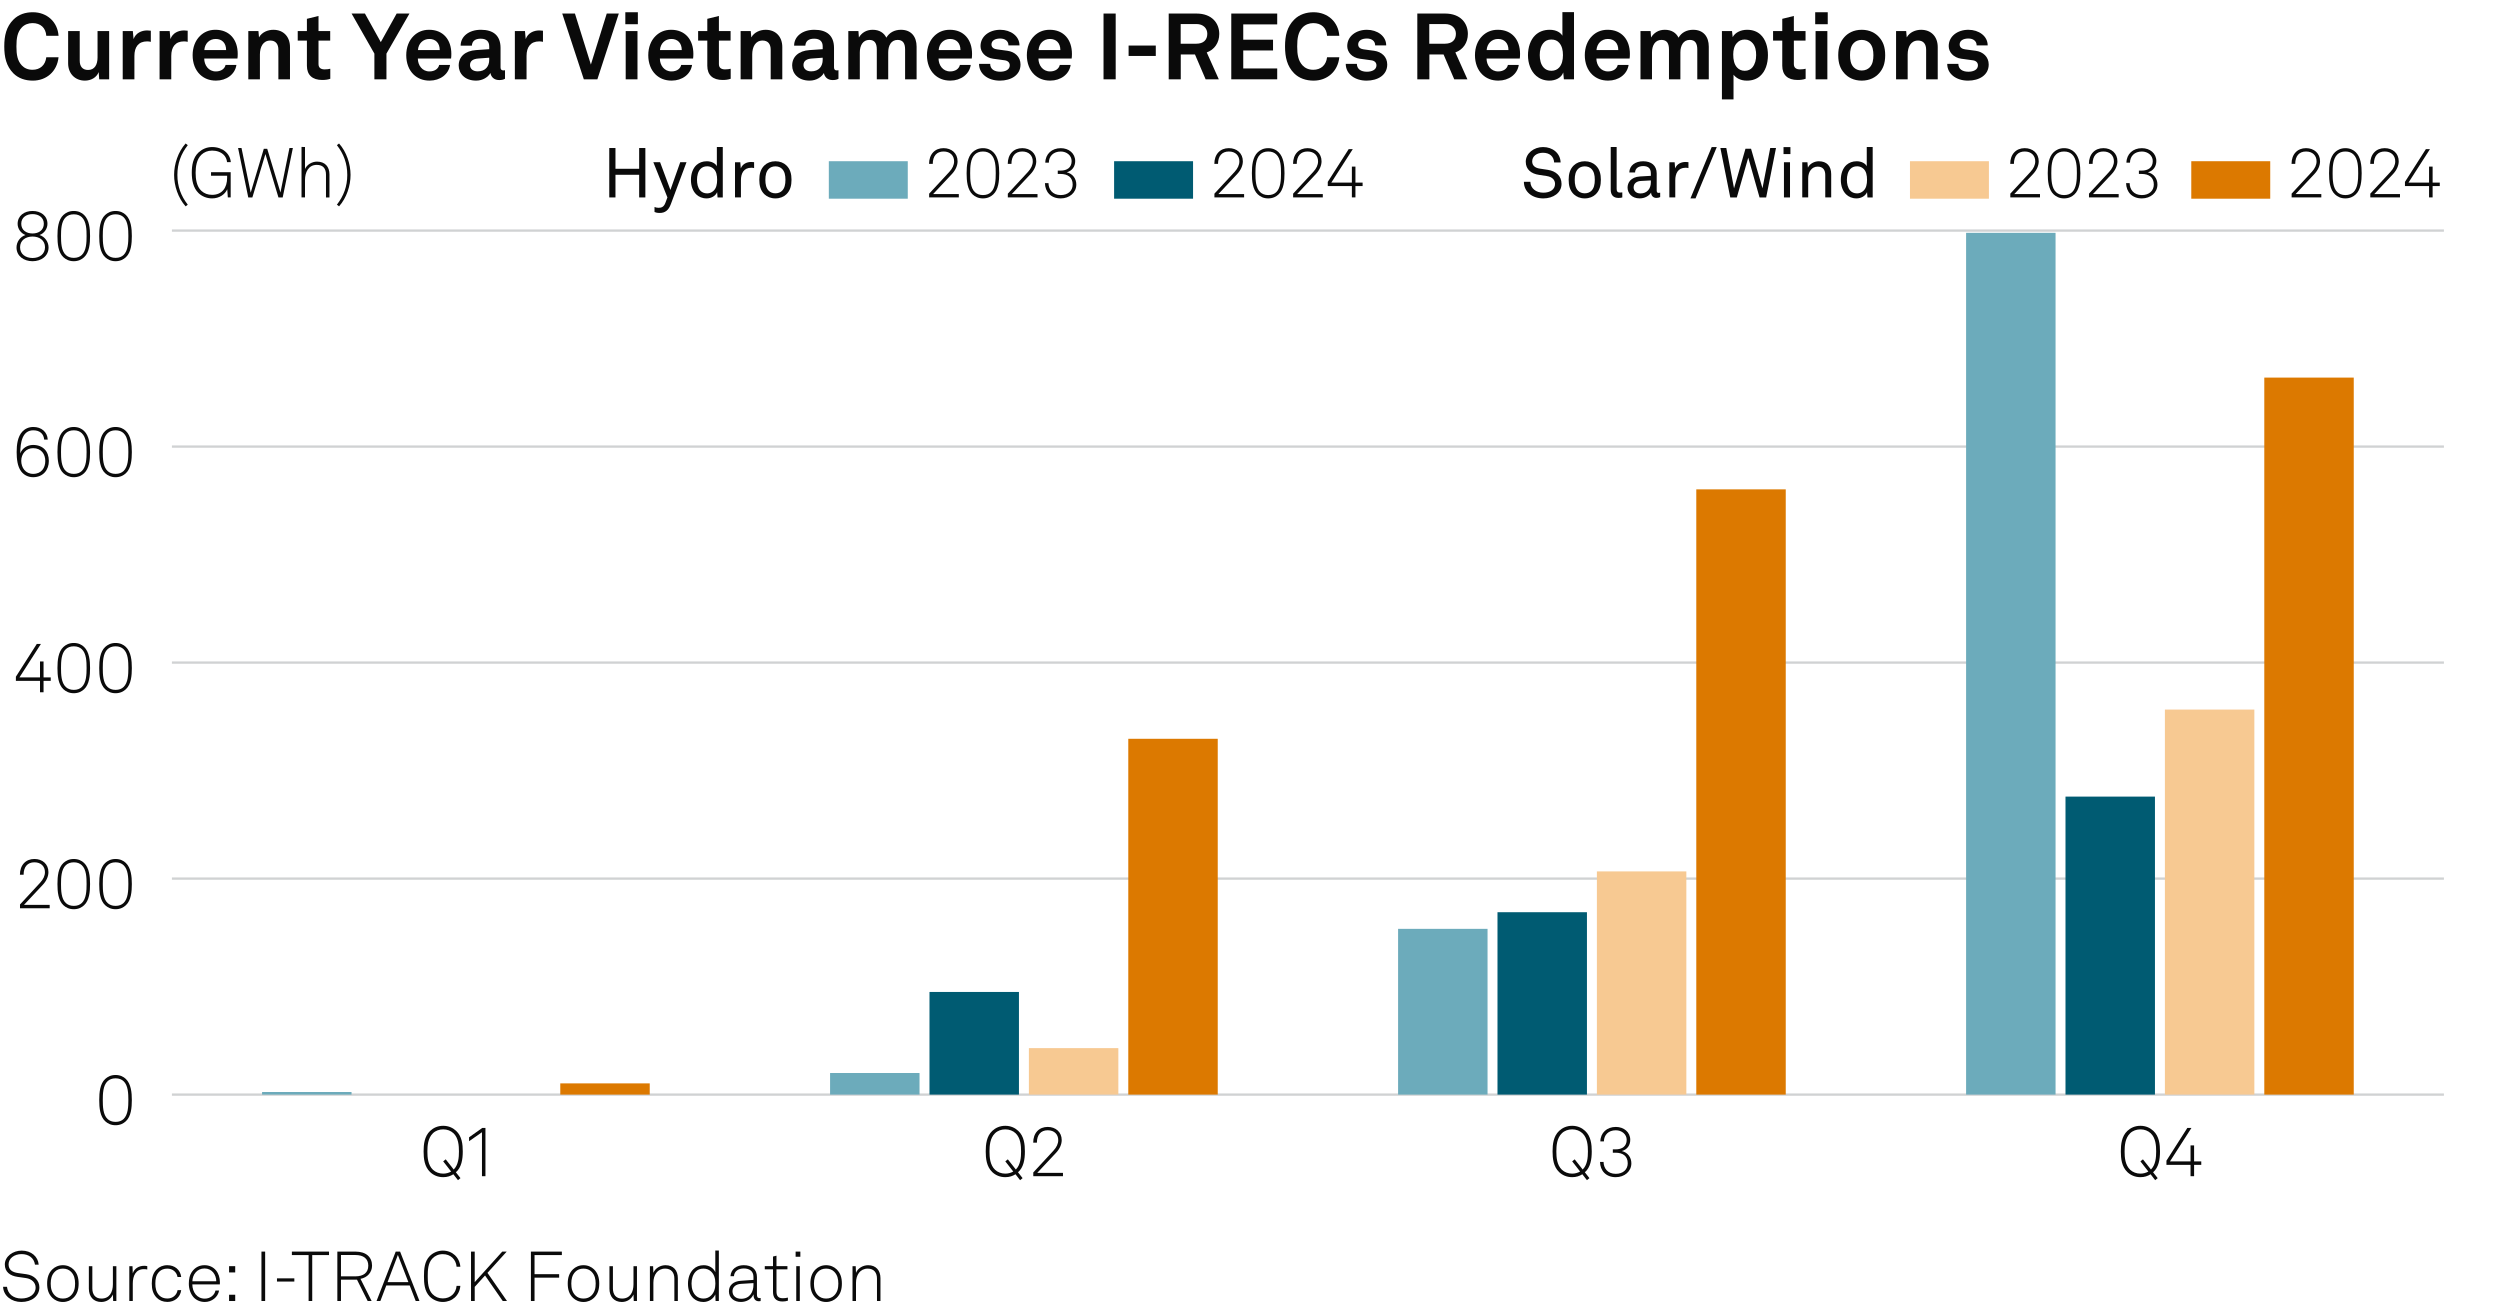 <?xml version="1.0" encoding="utf-8"?>
<!-- Generator: Adobe Illustrator 29.1.0, SVG Export Plug-In . SVG Version: 9.03 Build 55587)  -->
<svg version="1.0" xmlns="http://www.w3.org/2000/svg" xmlns:xlink="http://www.w3.org/1999/xlink" x="0px" y="0px"
	 viewBox="0 0 269.291 141.732" style="enable-background:new 0 0 269.291 141.732;" xml:space="preserve">
<g id="Background">
	<rect style="fill:#FFFFFF;" width="269.291" height="141.732"/>
</g>
<g id="Graph">
	<g>
		<path style="fill:#0A0A0A;" d="M1.439,7.896C0.68,7.125,0.46,6.156,0.46,4.997c0-1.16,0.22-2.119,0.989-2.889
			c0.56-0.56,1.299-0.79,2.089-0.79c1.529,0,2.668,1.049,2.769,2.539H4.987c-0.06-0.859-0.61-1.369-1.489-1.369
			c-0.45,0-0.87,0.17-1.149,0.47c-0.47,0.5-0.58,1.139-0.58,2.039c0,0.899,0.11,1.539,0.58,2.049c0.28,0.3,0.67,0.47,1.149,0.47
			c0.83,0,1.389-0.5,1.489-1.35h1.319c-0.16,1.549-1.319,2.519-2.769,2.519C2.729,8.685,1.989,8.445,1.439,7.896z"/>
		<path style="fill:#0A0A0A;" d="M7.339,6.826V3.348h1.249v3.188c0,0.609,0.29,1,0.9,1c0.719,0,1.019-0.59,1.019-1.339V3.348h1.25
			v5.197h-1.069l-0.06-0.78c-0.22,0.59-0.83,0.92-1.489,0.92C8.099,8.685,7.339,7.935,7.339,6.826z"/>
		<path style="fill:#0A0A0A;" d="M13.219,3.348h1.089l0.08,0.86c0.24-0.66,0.859-0.93,1.469-0.93c0.13,0,0.26,0.01,0.39,0.03v1.2
			c-0.1-0.03-0.25-0.05-0.4-0.05c-0.929,0-1.369,0.6-1.369,1.569v2.519h-1.259V3.348z"/>
		<path style="fill:#0A0A0A;" d="M17.189,3.348h1.089l0.08,0.86c0.24-0.66,0.859-0.93,1.469-0.93c0.13,0,0.26,0.01,0.39,0.03v1.2
			c-0.1-0.03-0.25-0.05-0.4-0.05c-0.929,0-1.369,0.6-1.369,1.569v2.519h-1.259V3.348z"/>
		<path style="fill:#0A0A0A;" d="M21.559,8.045c-0.53-0.5-0.81-1.25-0.81-2.099c0-0.83,0.28-1.579,0.8-2.079
			c0.399-0.39,0.939-0.66,1.659-0.66c1.5,0,2.399,1.049,2.399,2.599c0,0.2-0.01,0.379-0.03,0.5h-3.578
			c0,0.709,0.459,1.389,1.249,1.389c0.57,0,0.959-0.29,1.05-0.7h1.169c-0.15,1.02-1.079,1.689-2.199,1.689
			C22.529,8.685,21.979,8.435,21.559,8.045z M24.357,5.396c0-0.77-0.45-1.199-1.119-1.199c-0.68,0-1.179,0.49-1.229,1.199H24.357z"
			/>
		<path style="fill:#0A0A0A;" d="M26.749,3.348h1.089l0.06,0.68c0.31-0.56,0.95-0.819,1.549-0.819c1.109,0,1.789,0.77,1.789,1.859
			v3.478h-1.25V5.356c0-0.609-0.29-0.989-0.87-0.989c-0.779,0-1.119,0.689-1.119,1.499v2.679h-1.25V3.348z"/>
		<path style="fill:#0A0A0A;" d="M33.059,7.086V4.377h-0.989v-1.03h0.989V2.028l1.25-0.31v1.629h1.259v1.03h-1.259v2.528
			c0,0.4,0.26,0.57,0.66,0.57c0.26,0,0.45-0.03,0.609-0.07v1.079c-0.27,0.1-0.569,0.13-0.869,0.13
			C33.658,8.615,33.059,8.085,33.059,7.086z"/>
		<path style="fill:#0A0A0A;" d="M37.87,1.459h1.439l1.709,3.078l1.709-3.078h1.379l-2.479,4.317v2.769h-1.299V5.776L37.87,1.459z"
			/>
		<path style="fill:#0A0A0A;" d="M44.569,8.045c-0.53-0.5-0.81-1.25-0.81-2.099c0-0.83,0.28-1.579,0.8-2.079
			c0.399-0.39,0.939-0.66,1.659-0.66c1.5,0,2.399,1.049,2.399,2.599c0,0.2-0.01,0.379-0.03,0.5h-3.578
			c0,0.709,0.459,1.389,1.249,1.389c0.57,0,0.959-0.29,1.05-0.7h1.169c-0.15,1.02-1.079,1.689-2.199,1.689
			C45.539,8.685,44.989,8.435,44.569,8.045z M47.367,5.396c0-0.77-0.45-1.199-1.119-1.199c-0.68,0-1.179,0.49-1.229,1.199H47.367z"
			/>
		<path style="fill:#0A0A0A;" d="M49.409,7.056c0-0.949,0.7-1.579,1.859-1.659l1.429-0.1v-0.3c0-0.49-0.26-0.83-0.919-0.83
			c-0.61,0-0.919,0.27-0.95,0.75h-1.209c0-0.99,0.889-1.709,2.179-1.709c1.339,0,2.119,0.62,2.119,1.959v2.089
			c0,0.24,0.11,0.33,0.32,0.33c0.06,0,0.12-0.01,0.16-0.02v0.919c-0.16,0.09-0.34,0.14-0.62,0.14c-0.54,0-0.87-0.31-0.95-0.76
			c-0.24,0.42-0.799,0.82-1.539,0.82C50.049,8.685,49.409,7.905,49.409,7.056z M52.697,6.446v-0.23l-1.199,0.09
			c-0.5,0.04-0.87,0.23-0.87,0.7c0,0.4,0.31,0.68,0.83,0.68C52.308,7.686,52.697,7.125,52.697,6.446z"/>
		<path style="fill:#0A0A0A;" d="M55.459,3.348h1.089l0.08,0.86c0.24-0.66,0.859-0.93,1.469-0.93c0.13,0,0.26,0.01,0.39,0.03v1.2
			c-0.1-0.03-0.25-0.05-0.399-0.05c-0.93,0-1.37,0.6-1.37,1.569v2.519h-1.259V3.348z"/>
		<path style="fill:#0A0A0A;" d="M61.929,1.459l1.719,5.497l1.709-5.497h1.299l-2.309,7.086h-1.459L60.56,1.459H61.929z"/>
		<path style="fill:#0A0A0A;" d="M68.708,1.319v1.29h-1.35v-1.29H68.708z M68.668,3.348v5.197h-1.27V3.348H68.668z"/>
		<path style="fill:#0A0A0A;" d="M70.639,8.045c-0.53-0.5-0.81-1.25-0.81-2.099c0-0.83,0.28-1.579,0.8-2.079
			c0.399-0.39,0.939-0.66,1.659-0.66c1.5,0,2.399,1.049,2.399,2.599c0,0.2-0.01,0.379-0.03,0.5h-3.578
			c0,0.709,0.459,1.389,1.249,1.389c0.57,0,0.959-0.29,1.05-0.7h1.169c-0.15,1.02-1.079,1.689-2.199,1.689
			C71.608,8.685,71.059,8.435,70.639,8.045z M73.437,5.396c0-0.77-0.45-1.199-1.119-1.199c-0.68,0-1.179,0.49-1.229,1.199H73.437z"
			/>
		<path style="fill:#0A0A0A;" d="M76.188,7.086V4.377h-0.989v-1.03h0.989V2.028l1.25-0.31v1.629h1.259v1.03h-1.259v2.528
			c0,0.4,0.26,0.57,0.66,0.57c0.26,0,0.45-0.03,0.609-0.07v1.079c-0.27,0.1-0.569,0.13-0.869,0.13
			C76.788,8.615,76.188,8.085,76.188,7.086z"/>
		<path style="fill:#0A0A0A;" d="M79.779,3.348h1.089l0.06,0.68c0.31-0.56,0.95-0.819,1.549-0.819c1.109,0,1.789,0.77,1.789,1.859
			v3.478h-1.25V5.356c0-0.609-0.29-0.989-0.87-0.989c-0.779,0-1.119,0.689-1.119,1.499v2.679h-1.25V3.348z"/>
		<path style="fill:#0A0A0A;" d="M85.329,7.056c0-0.949,0.7-1.579,1.859-1.659l1.429-0.1v-0.3c0-0.49-0.26-0.83-0.919-0.83
			c-0.61,0-0.919,0.27-0.95,0.75h-1.209c0-0.99,0.889-1.709,2.179-1.709c1.339,0,2.119,0.62,2.119,1.959v2.089
			c0,0.24,0.11,0.33,0.32,0.33c0.06,0,0.12-0.01,0.16-0.02v0.919c-0.16,0.09-0.34,0.14-0.62,0.14c-0.54,0-0.87-0.31-0.95-0.76
			c-0.24,0.42-0.799,0.82-1.539,0.82C85.969,8.685,85.329,7.905,85.329,7.056z M88.617,6.446v-0.23l-1.199,0.09
			c-0.5,0.04-0.87,0.23-0.87,0.7c0,0.4,0.31,0.68,0.83,0.68C88.228,7.686,88.617,7.125,88.617,6.446z"/>
		<path style="fill:#0A0A0A;" d="M91.378,3.348h1.089l0.05,0.69c0.29-0.49,0.79-0.83,1.479-0.83c0.729,0,1.219,0.33,1.479,0.85
			c0.31-0.54,0.87-0.85,1.569-0.85c1.109,0,1.689,0.739,1.689,1.819v3.518h-1.239V5.327c0-0.64-0.22-1.029-0.81-1.029
			c-0.689,0-1.009,0.609-1.009,1.349v2.898h-1.229V5.327c0-0.64-0.22-1.029-0.81-1.029c-0.689,0-1.02,0.609-1.02,1.349v2.898h-1.239
			V3.348z"/>
		<path style="fill:#0A0A0A;" d="M100.658,8.045c-0.53-0.5-0.81-1.25-0.81-2.099c0-0.83,0.28-1.579,0.8-2.079
			c0.399-0.39,0.939-0.66,1.659-0.66c1.5,0,2.399,1.049,2.399,2.599c0,0.2-0.01,0.379-0.03,0.5h-3.578
			c0,0.709,0.459,1.389,1.249,1.389c0.57,0,0.959-0.29,1.05-0.7h1.169c-0.15,1.02-1.079,1.689-2.199,1.689
			C101.628,8.685,101.078,8.435,100.658,8.045z M103.457,5.396c0-0.77-0.45-1.199-1.119-1.199c-0.68,0-1.179,0.49-1.229,1.199
			H103.457z"/>
		<path style="fill:#0A0A0A;" d="M105.459,6.876h1.199c0,0.58,0.46,0.85,1.08,0.85c0.52,0,1.029-0.2,1.029-0.69
			c0-0.28-0.19-0.49-0.54-0.54l-1.25-0.17c-0.859-0.12-1.359-0.72-1.359-1.359c0-1.059,0.95-1.759,2.119-1.759
			c1.129,0,2.079,0.68,2.079,1.679h-1.189c0-0.479-0.38-0.739-0.89-0.739c-0.54,0-0.939,0.22-0.939,0.64c0,0.37,0.32,0.49,0.6,0.53
			l1.109,0.15c0.819,0.11,1.419,0.66,1.419,1.479c0,1.159-1.039,1.739-2.229,1.739C106.438,8.685,105.459,7.975,105.459,6.876z"/>
		<path style="fill:#0A0A0A;" d="M111.418,8.045c-0.53-0.5-0.81-1.25-0.81-2.099c0-0.83,0.28-1.579,0.8-2.079
			c0.399-0.39,0.939-0.66,1.659-0.66c1.5,0,2.399,1.049,2.399,2.599c0,0.2-0.01,0.379-0.03,0.5h-3.578
			c0,0.709,0.459,1.389,1.249,1.389c0.57,0,0.959-0.29,1.05-0.7h1.169c-0.15,1.02-1.079,1.689-2.199,1.689
			C112.388,8.685,111.838,8.435,111.418,8.045z M114.217,5.396c0-0.77-0.45-1.199-1.119-1.199c-0.68,0-1.179,0.49-1.229,1.199
			H114.217z"/>
		<path style="fill:#0A0A0A;" d="M120.178,1.459v7.086h-1.31V1.459H120.178z"/>
		<path style="fill:#0A0A0A;" d="M124.497,4.907v1.12h-2.928v-1.12H124.497z"/>
		<path style="fill:#0A0A0A;" d="M128.877,1.459c1.689,0,2.458,1.059,2.458,2.199c0,0.949-0.529,1.699-1.349,1.989l1.299,2.898
			h-1.419l-1.149-2.679h-1.529v2.679h-1.299V1.459H128.877z M130.046,3.638c0-0.57-0.419-1.049-1.169-1.049h-1.699v2.119h1.689
			C129.626,4.707,130.046,4.307,130.046,3.638z"/>
		<path style="fill:#0A0A0A;" d="M137.576,1.459v1.169h-3.658v1.649h3.208v1.159h-3.208v1.939h3.658v1.169h-4.947V1.459H137.576z"/>
		<path style="fill:#0A0A0A;" d="M139.398,7.896c-0.76-0.77-0.979-1.739-0.979-2.898c0-1.16,0.22-2.119,0.989-2.889
			c0.56-0.56,1.299-0.79,2.089-0.79c1.529,0,2.669,1.049,2.769,2.539h-1.319c-0.06-0.859-0.609-1.369-1.489-1.369
			c-0.45,0-0.869,0.17-1.149,0.47c-0.47,0.5-0.58,1.139-0.58,2.039c0,0.899,0.11,1.539,0.58,2.049c0.28,0.3,0.67,0.47,1.149,0.47
			c0.829,0,1.39-0.5,1.489-1.35h1.319c-0.16,1.549-1.319,2.519-2.769,2.519C140.688,8.685,139.948,8.445,139.398,7.896z"/>
		<path style="fill:#0A0A0A;" d="M144.959,6.876h1.199c0,0.58,0.46,0.85,1.079,0.85c0.521,0,1.03-0.2,1.03-0.69
			c0-0.28-0.19-0.49-0.54-0.54l-1.249-0.17c-0.86-0.12-1.359-0.72-1.359-1.359c0-1.059,0.949-1.759,2.118-1.759
			c1.13,0,2.079,0.68,2.079,1.679h-1.189c0-0.479-0.38-0.739-0.89-0.739c-0.539,0-0.939,0.22-0.939,0.64c0,0.37,0.32,0.49,0.6,0.53
			l1.109,0.15c0.82,0.11,1.42,0.66,1.42,1.479c0,1.159-1.04,1.739-2.229,1.739C145.938,8.685,144.959,7.975,144.959,6.876z"/>
		<path style="fill:#0A0A0A;" d="M155.656,1.459c1.688,0,2.458,1.059,2.458,2.199c0,0.949-0.529,1.699-1.349,1.989l1.299,2.898
			h-1.419l-1.149-2.679h-1.529v2.679h-1.299V1.459H155.656z M156.825,3.638c0-0.57-0.42-1.049-1.169-1.049h-1.699v2.119h1.689
			C156.405,4.707,156.825,4.307,156.825,3.638z"/>
		<path style="fill:#0A0A0A;" d="M159.688,8.045c-0.529-0.5-0.81-1.25-0.81-2.099c0-0.83,0.28-1.579,0.8-2.079
			c0.399-0.39,0.939-0.66,1.659-0.66c1.499,0,2.398,1.049,2.398,2.599c0,0.2-0.01,0.379-0.03,0.5h-3.578
			c0,0.709,0.46,1.389,1.25,1.389c0.569,0,0.959-0.29,1.049-0.7h1.17c-0.15,1.02-1.08,1.689-2.199,1.689
			C160.657,8.685,160.107,8.435,159.688,8.045z M162.486,5.396c0-0.77-0.45-1.199-1.12-1.199c-0.679,0-1.179,0.49-1.229,1.199
			H162.486z"/>
		<path style="fill:#0A0A0A;" d="M165.478,8.175c-0.6-0.52-0.89-1.37-0.89-2.219c0-0.88,0.271-1.669,0.78-2.159
			c0.39-0.379,0.919-0.589,1.559-0.589c0.75,0,1.189,0.33,1.369,0.64V1.309h1.25v7.236h-1.09l-0.07-0.74
			c-0.199,0.59-0.85,0.88-1.489,0.88C166.327,8.685,165.838,8.485,165.478,8.175z M167.946,7.275c0.3-0.33,0.41-0.799,0.41-1.339
			c0-0.52-0.101-0.97-0.39-1.31c-0.2-0.24-0.48-0.37-0.86-0.37c-0.39,0-0.669,0.14-0.869,0.39c-0.28,0.35-0.38,0.79-0.38,1.29
			c0,0.5,0.11,1,0.41,1.329c0.199,0.22,0.47,0.36,0.839,0.36C167.477,7.625,167.757,7.485,167.946,7.275z"/>
		<path style="fill:#0A0A0A;" d="M171.518,8.045c-0.529-0.5-0.81-1.25-0.81-2.099c0-0.83,0.28-1.579,0.8-2.079
			c0.399-0.39,0.939-0.66,1.659-0.66c1.499,0,2.398,1.049,2.398,2.599c0,0.2-0.01,0.379-0.03,0.5h-3.578
			c0,0.709,0.46,1.389,1.25,1.389c0.569,0,0.959-0.29,1.049-0.7h1.17c-0.15,1.02-1.08,1.689-2.199,1.689
			C172.487,8.685,171.938,8.435,171.518,8.045z M174.316,5.396c0-0.77-0.45-1.199-1.12-1.199c-0.679,0-1.179,0.49-1.229,1.199
			H174.316z"/>
		<path style="fill:#0A0A0A;" d="M176.708,3.348h1.09l0.05,0.69c0.29-0.49,0.789-0.83,1.479-0.83c0.729,0,1.219,0.33,1.479,0.85
			c0.31-0.54,0.87-0.85,1.569-0.85c1.109,0,1.689,0.739,1.689,1.819v3.518h-1.239V5.327c0-0.64-0.221-1.029-0.81-1.029
			c-0.69,0-1.01,0.609-1.01,1.349v2.898h-1.229V5.327c0-0.64-0.22-1.029-0.81-1.029c-0.689,0-1.02,0.609-1.02,1.349v2.898h-1.239
			V3.348z"/>
		<path style="fill:#0A0A0A;" d="M185.478,3.348h1.09l0.069,0.65c0.29-0.53,0.92-0.79,1.56-0.79c0.6,0,1.079,0.19,1.429,0.51
			c0.561,0.509,0.81,1.349,0.81,2.219c0,0.929-0.279,1.759-0.85,2.259c-0.35,0.31-0.829,0.49-1.419,0.49
			c-0.749,0-1.189-0.33-1.439-0.64v2.658h-1.249V3.348z M188.766,7.256c0.28-0.35,0.4-0.79,0.4-1.319c0-0.48-0.08-0.939-0.37-1.279
			c-0.21-0.24-0.46-0.4-0.859-0.4c-0.38,0-0.63,0.14-0.85,0.38c-0.29,0.31-0.39,0.759-0.39,1.229c0,0.56,0.1,1.06,0.409,1.399
			c0.19,0.21,0.46,0.36,0.83,0.36C188.316,7.625,188.586,7.476,188.766,7.256z"/>
		<path style="fill:#0A0A0A;" d="M191.979,7.086V4.377h-0.99v-1.03h0.99V2.028l1.249-0.31v1.629h1.259v1.03h-1.259v2.528
			c0,0.4,0.26,0.57,0.659,0.57c0.261,0,0.45-0.03,0.61-0.07v1.079c-0.271,0.1-0.57,0.13-0.87,0.13
			C192.578,8.615,191.979,8.085,191.979,7.086z"/>
		<path style="fill:#0A0A0A;" d="M196.877,1.319v1.29h-1.35v-1.29H196.877z M196.837,3.348v5.197h-1.27V3.348H196.837z"/>
		<path style="fill:#0A0A0A;" d="M198.668,7.896c-0.42-0.47-0.66-1.04-0.66-1.949s0.24-1.479,0.66-1.949
			c0.369-0.42,0.989-0.79,1.869-0.79c0.879,0,1.499,0.37,1.868,0.79c0.42,0.47,0.66,1.039,0.66,1.949s-0.24,1.479-0.66,1.949
			c-0.369,0.419-0.989,0.79-1.868,0.79C199.657,8.685,199.037,8.315,198.668,7.896z M201.387,7.266
			c0.329-0.33,0.409-0.81,0.409-1.319s-0.08-0.989-0.409-1.319c-0.181-0.18-0.46-0.33-0.85-0.33c-0.391,0-0.67,0.15-0.85,0.33
			c-0.33,0.33-0.41,0.81-0.41,1.319s0.08,0.99,0.41,1.319c0.18,0.18,0.459,0.33,0.85,0.33
			C200.927,7.595,201.206,7.445,201.387,7.266z"/>
		<path style="fill:#0A0A0A;" d="M204.237,3.348h1.09l0.06,0.68c0.31-0.56,0.949-0.819,1.549-0.819c1.109,0,1.789,0.77,1.789,1.859
			v3.478h-1.249V5.356c0-0.609-0.29-0.989-0.869-0.989c-0.78,0-1.12,0.689-1.12,1.499v2.679h-1.249V3.348z"/>
		<path style="fill:#0A0A0A;" d="M209.748,6.876h1.199c0,0.58,0.46,0.85,1.079,0.85c0.521,0,1.03-0.2,1.03-0.69
			c0-0.28-0.19-0.49-0.54-0.54l-1.249-0.17c-0.86-0.12-1.359-0.72-1.359-1.359c0-1.059,0.949-1.759,2.118-1.759
			c1.13,0,2.079,0.68,2.079,1.679h-1.189c0-0.479-0.38-0.739-0.89-0.739c-0.539,0-0.939,0.22-0.939,0.64c0,0.37,0.32,0.49,0.6,0.53
			l1.109,0.15c0.82,0.11,1.42,0.66,1.42,1.479c0,1.159-1.04,1.739-2.229,1.739C210.728,8.685,209.748,7.975,209.748,6.876z"/>
	</g>
	<g>
		<path style="fill:#0A0A0A;" d="M0.331,138.608h0.42c0.09,0.766,0.676,1.262,1.547,1.262c0.863,0,1.539-0.436,1.539-1.187
			c0-0.503-0.398-0.924-1.036-1.014l-0.901-0.128c-0.811-0.112-1.381-0.532-1.381-1.336c0-0.863,0.871-1.494,1.817-1.494
			c1.028,0,1.764,0.646,1.832,1.517H3.769c-0.105-0.751-0.706-1.141-1.449-1.141c-0.781,0-1.396,0.458-1.396,1.104
			c0,0.615,0.443,0.855,1.014,0.938l0.916,0.127c0.818,0.113,1.389,0.676,1.389,1.412c0,0.945-0.833,1.576-1.944,1.576
			C1.239,140.245,0.375,139.584,0.331,138.608z"/>
		<path style="fill:#0A0A0A;" d="M5.648,139.802c-0.413-0.397-0.571-0.893-0.571-1.539c0-0.638,0.158-1.141,0.571-1.539
			c0.27-0.255,0.646-0.442,1.126-0.442s0.856,0.188,1.126,0.442c0.413,0.398,0.57,0.901,0.57,1.539c0,0.646-0.158,1.142-0.57,1.539
			c-0.271,0.256-0.646,0.443-1.126,0.443S5.918,140.058,5.648,139.802z M7.638,139.547c0.353-0.346,0.451-0.788,0.451-1.284
			c0-0.487-0.098-0.938-0.451-1.283c-0.203-0.203-0.488-0.33-0.863-0.33s-0.661,0.127-0.863,0.33
			c-0.353,0.345-0.45,0.796-0.45,1.283c0,0.496,0.097,0.938,0.45,1.284c0.203,0.203,0.488,0.33,0.863,0.33
			S7.435,139.75,7.638,139.547z"/>
		<path style="fill:#0A0A0A;" d="M9.571,138.812v-2.425h0.375v2.402c0,0.652,0.323,1.088,0.983,1.088
			c0.871,0,1.231-0.698,1.231-1.539v-1.951h0.375v3.753h-0.345l-0.03-0.705c-0.21,0.495-0.69,0.811-1.254,0.811
			C10.059,140.245,9.571,139.652,9.571,138.812z"/>
		<path style="fill:#0A0A0A;" d="M13.928,136.387h0.345l0.03,0.772c0.165-0.525,0.675-0.811,1.208-0.811c0.113,0,0.24,0,0.353,0.038
			v0.36c-0.12-0.03-0.248-0.038-0.368-0.038c-0.871,0-1.193,0.721-1.193,1.554v1.877h-0.375V136.387z"/>
		<path style="fill:#0A0A0A;" d="M16.891,139.795c-0.398-0.398-0.541-0.894-0.541-1.532c0-0.646,0.135-1.148,0.541-1.539
			c0.27-0.263,0.653-0.442,1.133-0.442c0.796,0,1.404,0.488,1.494,1.269h-0.398c-0.083-0.518-0.511-0.9-1.096-0.9
			c-0.368,0-0.661,0.12-0.863,0.322c-0.353,0.353-0.428,0.796-0.428,1.291c0,0.488,0.083,0.932,0.435,1.284
			c0.203,0.203,0.496,0.323,0.863,0.323c0.586,0,1.014-0.384,1.096-0.901h0.391c-0.098,0.773-0.706,1.269-1.494,1.269
			C17.544,140.237,17.161,140.064,16.891,139.795z"/>
		<path style="fill:#0A0A0A;" d="M20.836,139.72c-0.308-0.36-0.496-0.871-0.496-1.441c0-0.474,0.075-0.938,0.375-1.337
			c0.323-0.428,0.766-0.66,1.314-0.66c1.036,0,1.659,0.826,1.659,1.824c0,0.09,0,0.143-0.007,0.248h-2.965
			c0.015,0.833,0.503,1.531,1.344,1.531c0.593,0,1.059-0.391,1.148-0.871h0.391c-0.113,0.706-0.789,1.231-1.539,1.231
			C21.519,140.245,21.083,140.005,20.836,139.72z M23.298,138.016c-0.015-0.714-0.458-1.382-1.269-1.382
			c-0.796,0-1.292,0.646-1.307,1.382H23.298z"/>
		<path style="fill:#0A0A0A;" d="M25.336,136.387v0.675h-0.661v-0.675H25.336z M25.336,139.464v0.676h-0.661v-0.676H25.336z"/>
		<path style="fill:#0A0A0A;" d="M28.561,134.817v5.322h-0.398v-5.322H28.561z"/>
		<path style="fill:#0A0A0A;" d="M31.705,137.7v0.345h-1.87V137.7H31.705z"/>
		<path style="fill:#0A0A0A;" d="M31.44,135.192v-0.375h4.001v0.375h-1.809v4.947h-0.39v-4.947H31.44z"/>
		<path style="fill:#0A0A0A;" d="M38.282,134.817c1.164,0,1.794,0.601,1.794,1.517c0,0.713-0.496,1.276-1.246,1.419l1.201,2.387
			h-0.428l-1.148-2.297h-1.727v2.297h-0.391v-5.322H38.282z M39.671,136.334c0-0.751-0.511-1.148-1.389-1.148h-1.554v2.297h1.554
			C39.16,137.482,39.671,137.084,39.671,136.334z"/>
		<path style="fill:#0A0A0A;" d="M44.133,138.466H41.61l-0.638,1.674H40.56l2.064-5.322h0.473l2.087,5.322h-0.405L44.133,138.466z
			 M43.99,138.105l-1.133-2.928l-1.111,2.928H43.99z"/>
		<path style="fill:#0A0A0A;" d="M46.291,139.659c-0.571-0.578-0.623-1.426-0.623-2.185c0-0.758,0.052-1.599,0.623-2.177
			c0.368-0.368,0.893-0.586,1.404-0.586c1.021,0,1.802,0.714,1.892,1.734h-0.405c-0.067-0.788-0.646-1.352-1.486-1.352
			c-0.473,0-0.833,0.173-1.119,0.466c-0.48,0.495-0.503,1.276-0.503,1.914c0,0.639,0.03,1.427,0.51,1.922
			c0.293,0.301,0.668,0.466,1.111,0.466c0.841,0,1.419-0.563,1.486-1.352h0.405c-0.083,1.044-0.893,1.734-1.892,1.734
			C47.184,140.245,46.658,140.027,46.291,139.659z"/>
		<path style="fill:#0A0A0A;" d="M50.737,134.817h0.398v3.288l2.965-3.288h0.48l-2.072,2.29l2.102,3.032h-0.458l-1.907-2.747
			l-1.111,1.224v1.523h-0.398V134.817z"/>
		<path style="fill:#0A0A0A;" d="M60.521,134.817v0.375h-2.943v2.058h2.65v0.375h-2.65v2.515h-0.391v-5.322H60.521z"/>
		<path style="fill:#0A0A0A;" d="M61.725,139.802c-0.413-0.397-0.57-0.893-0.57-1.539c0-0.638,0.157-1.141,0.57-1.539
			c0.271-0.255,0.646-0.442,1.126-0.442s0.856,0.188,1.126,0.442c0.413,0.398,0.571,0.901,0.571,1.539
			c0,0.646-0.158,1.142-0.571,1.539c-0.27,0.256-0.646,0.443-1.126,0.443S61.996,140.058,61.725,139.802z M63.714,139.547
			c0.353-0.346,0.451-0.788,0.451-1.284c0-0.487-0.098-0.938-0.451-1.283c-0.203-0.203-0.488-0.33-0.863-0.33
			c-0.375,0-0.661,0.127-0.863,0.33c-0.353,0.345-0.45,0.796-0.45,1.283c0,0.496,0.098,0.938,0.45,1.284
			c0.203,0.203,0.488,0.33,0.863,0.33C63.227,139.877,63.512,139.75,63.714,139.547z"/>
		<path style="fill:#0A0A0A;" d="M65.647,138.812v-2.425h0.375v2.402c0,0.652,0.323,1.088,0.984,1.088
			c0.871,0,1.231-0.698,1.231-1.539v-1.951h0.375v3.753h-0.346l-0.03-0.705c-0.21,0.495-0.691,0.811-1.254,0.811
			C66.135,140.245,65.647,139.652,65.647,138.812z"/>
		<path style="fill:#0A0A0A;" d="M70.005,136.387h0.345l0.03,0.721c0.195-0.519,0.781-0.826,1.306-0.826
			c0.856,0,1.329,0.57,1.329,1.403v2.455H72.64v-2.417c0-0.631-0.323-1.073-0.991-1.073c-0.833,0-1.269,0.69-1.269,1.523v1.967
			h-0.375V136.387z"/>
		<path style="fill:#0A0A0A;" d="M74.738,139.885c-0.436-0.368-0.631-0.969-0.631-1.614c0-0.615,0.195-1.193,0.601-1.576
			c0.263-0.248,0.631-0.413,1.096-0.413c0.608,0,1.074,0.338,1.246,0.758v-2.334h0.383v5.435H77.08l-0.03-0.713
			c-0.21,0.503-0.758,0.818-1.276,0.818C75.331,140.245,74.993,140.103,74.738,139.885z M76.569,139.569
			c0.353-0.323,0.488-0.788,0.488-1.307c0-0.555-0.127-0.99-0.48-1.313c-0.195-0.18-0.458-0.3-0.811-0.3
			c-0.36,0-0.638,0.127-0.841,0.338c-0.3,0.314-0.436,0.795-0.436,1.275c0,0.533,0.15,1.044,0.511,1.344
			c0.195,0.166,0.458,0.271,0.781,0.271C76.119,139.877,76.374,139.75,76.569,139.569z"/>
		<path style="fill:#0A0A0A;" d="M78.517,139.097c0-0.668,0.51-1.081,1.261-1.134l1.382-0.098v-0.33
			c0-0.631-0.458-0.901-1.036-0.901c-0.563,0-1.029,0.271-1.066,0.834h-0.375c0.052-0.773,0.676-1.187,1.426-1.187
			c0.856,0,1.426,0.42,1.426,1.283v1.854c0,0.256,0.038,0.405,0.293,0.405c0.03,0,0.075,0,0.105-0.007v0.33
			c-0.052,0.015-0.12,0.022-0.18,0.022c-0.465,0-0.593-0.353-0.593-0.751c-0.203,0.533-0.773,0.826-1.352,0.826
			C79.08,140.245,78.517,139.802,78.517,139.097z M81.16,138.405v-0.194l-1.344,0.082c-0.578,0.038-0.916,0.353-0.916,0.796
			c0,0.525,0.405,0.811,0.938,0.811C80.784,139.899,81.16,139.134,81.16,138.405z"/>
		<path style="fill:#0A0A0A;" d="M83.265,139.164v-2.433h-0.886v-0.345h0.886v-1.036l0.375-0.091v1.127h1.179v0.345h-1.179v2.38
			c0,0.413,0.127,0.729,0.675,0.729c0.203,0,0.36-0.022,0.556-0.067v0.33c-0.188,0.06-0.375,0.09-0.585,0.09
			C83.55,140.192,83.265,139.765,83.265,139.164z"/>
		<path style="fill:#0A0A0A;" d="M86.212,134.817v0.556h-0.511v-0.556H86.212z M86.152,136.387v3.753H85.77v-3.753H86.152z"/>
		<path style="fill:#0A0A0A;" d="M87.862,139.802c-0.413-0.397-0.571-0.893-0.571-1.539c0-0.638,0.158-1.141,0.571-1.539
			c0.27-0.255,0.646-0.442,1.126-0.442s0.856,0.188,1.126,0.442c0.413,0.398,0.57,0.901,0.57,1.539c0,0.646-0.158,1.142-0.57,1.539
			c-0.271,0.256-0.646,0.443-1.126,0.443S88.132,140.058,87.862,139.802z M89.852,139.547c0.353-0.346,0.451-0.788,0.451-1.284
			c0-0.487-0.098-0.938-0.451-1.283c-0.203-0.203-0.488-0.33-0.863-0.33s-0.661,0.127-0.863,0.33
			c-0.353,0.345-0.45,0.796-0.45,1.283c0,0.496,0.097,0.938,0.45,1.284c0.203,0.203,0.488,0.33,0.863,0.33
			S89.649,139.75,89.852,139.547z"/>
		<path style="fill:#0A0A0A;" d="M91.83,136.387h0.345l0.03,0.721c0.195-0.519,0.781-0.826,1.306-0.826
			c0.856,0,1.329,0.57,1.329,1.403v2.455h-0.375v-2.417c0-0.631-0.323-1.073-0.991-1.073c-0.833,0-1.269,0.69-1.269,1.523v1.967
			H91.83V136.387z"/>
	</g>
	<g>
		<line style="fill:none;" x1="18.517" y1="117.907" x2="263.251" y2="117.907"/>
		<g>
			<g>
			</g>
			<g>
			</g>
		</g>
	</g>
	<g>
		<g>
			<g>
				<path style="fill:#0A0A0A;" d="M11.334,120.777c-0.563-0.518-0.646-1.456-0.646-2.282c0-0.817,0.083-1.756,0.646-2.274
					c0.255-0.232,0.608-0.428,1.111-0.428c0.503,0,0.864,0.188,1.111,0.428c0.556,0.533,0.646,1.457,0.646,2.274
					c0,0.826-0.083,1.765-0.646,2.282c-0.248,0.233-0.608,0.429-1.111,0.429C11.942,121.206,11.589,121.011,11.334,120.777z
					 M13.309,120.537c0.488-0.457,0.518-1.358,0.518-2.042c0-0.675-0.023-1.576-0.518-2.034c-0.203-0.188-0.473-0.308-0.864-0.308
					c-0.383,0-0.66,0.128-0.855,0.308c-0.496,0.458-0.518,1.359-0.518,2.034c0,0.684,0.022,1.585,0.518,2.042
					c0.195,0.181,0.473,0.309,0.855,0.309C12.835,120.846,13.113,120.726,13.309,120.537z"/>
			</g>
			<g>
				<path style="fill:#0A0A0A;" d="M2.154,97.428l2.169-2.343c0.345-0.375,0.518-0.75,0.518-1.141c0-0.616-0.42-1.059-1.134-1.059
					c-0.743,0-1.164,0.488-1.164,1.336H2.146c0-1.051,0.638-1.696,1.562-1.696c0.856,0,1.509,0.548,1.509,1.419
					c0,0.466-0.225,0.961-0.601,1.358l-2.035,2.17h2.771v0.36H2.154V97.428z"/>
				<path style="fill:#0A0A0A;" d="M6.834,97.51c-0.563-0.518-0.646-1.456-0.646-2.282c0-0.817,0.083-1.756,0.646-2.274
					c0.255-0.232,0.608-0.428,1.111-0.428c0.503,0,0.863,0.188,1.111,0.428c0.556,0.533,0.646,1.457,0.646,2.274
					c0,0.826-0.083,1.765-0.646,2.282c-0.248,0.233-0.608,0.429-1.111,0.429C7.442,97.938,7.09,97.743,6.834,97.51z M8.809,97.27
					c0.488-0.457,0.518-1.358,0.518-2.042c0-0.675-0.022-1.576-0.518-2.034c-0.203-0.188-0.473-0.308-0.863-0.308
					c-0.383,0-0.661,0.128-0.856,0.308c-0.496,0.458-0.518,1.359-0.518,2.034c0,0.684,0.022,1.585,0.518,2.042
					c0.195,0.181,0.473,0.309,0.856,0.309C8.336,97.578,8.614,97.458,8.809,97.27z"/>
				<path style="fill:#0A0A0A;" d="M11.334,97.51c-0.563-0.518-0.646-1.456-0.646-2.282c0-0.817,0.083-1.756,0.646-2.274
					c0.255-0.232,0.608-0.428,1.111-0.428c0.503,0,0.863,0.188,1.111,0.428c0.556,0.533,0.646,1.457,0.646,2.274
					c0,0.826-0.083,1.765-0.646,2.282c-0.248,0.233-0.608,0.429-1.111,0.429C11.942,97.938,11.59,97.743,11.334,97.51z
					 M13.309,97.27c0.488-0.457,0.518-1.358,0.518-2.042c0-0.675-0.022-1.576-0.518-2.034c-0.203-0.188-0.473-0.308-0.863-0.308
					c-0.383,0-0.661,0.128-0.856,0.308c-0.496,0.458-0.518,1.359-0.518,2.034c0,0.684,0.022,1.585,0.518,2.042
					c0.195,0.181,0.473,0.309,0.856,0.309C12.836,97.578,13.114,97.458,13.309,97.27z"/>
			</g>
			<g>
				<path style="fill:#0A0A0A;" d="M4.309,73.343H1.711v-0.45l2.252-3.529h0.443l-2.312,3.604h2.215v-1.72h0.383v1.72h0.773v0.375
					H4.691v1.224H4.309V73.343z"/>
				<path style="fill:#0A0A0A;" d="M6.834,74.243c-0.563-0.518-0.646-1.456-0.646-2.282c0-0.818,0.083-1.757,0.646-2.275
					c0.255-0.232,0.608-0.428,1.111-0.428c0.503,0,0.863,0.188,1.111,0.428c0.556,0.533,0.646,1.457,0.646,2.275
					c0,0.826-0.083,1.764-0.646,2.282c-0.248,0.233-0.608,0.429-1.111,0.429C7.442,74.672,7.09,74.477,6.834,74.243z M8.809,74.003
					c0.488-0.458,0.518-1.358,0.518-2.042c0-0.676-0.022-1.577-0.518-2.035c-0.203-0.188-0.473-0.308-0.863-0.308
					c-0.383,0-0.661,0.127-0.856,0.308c-0.496,0.458-0.518,1.359-0.518,2.035c0,0.683,0.022,1.583,0.518,2.042
					c0.195,0.181,0.473,0.309,0.856,0.309C8.336,74.312,8.614,74.191,8.809,74.003z"/>
				<path style="fill:#0A0A0A;" d="M11.334,74.243c-0.563-0.518-0.646-1.456-0.646-2.282c0-0.818,0.083-1.757,0.646-2.275
					c0.255-0.232,0.608-0.428,1.111-0.428c0.503,0,0.863,0.188,1.111,0.428c0.556,0.533,0.646,1.457,0.646,2.275
					c0,0.826-0.083,1.764-0.646,2.282c-0.248,0.233-0.608,0.429-1.111,0.429C11.942,74.672,11.59,74.477,11.334,74.243z
					 M13.309,74.003c0.488-0.458,0.518-1.358,0.518-2.042c0-0.676-0.022-1.577-0.518-2.035c-0.203-0.188-0.473-0.308-0.863-0.308
					c-0.383,0-0.661,0.127-0.856,0.308c-0.496,0.458-0.518,1.359-0.518,2.035c0,0.683,0.022,1.583,0.518,2.042
					c0.195,0.181,0.473,0.309,0.856,0.309C12.836,74.312,13.114,74.191,13.309,74.003z"/>
			</g>
			<g>
				<path style="fill:#0A0A0A;" d="M2.274,50.766c-0.397-0.533-0.48-1.329-0.48-2.072c0-0.796,0.105-1.659,0.616-2.207
					c0.248-0.263,0.638-0.496,1.179-0.496c0.878,0,1.509,0.541,1.554,1.359H4.759c-0.053-0.601-0.451-0.999-1.171-0.999
					c-1.164,0-1.404,1.253-1.404,2.492c0.188-0.548,0.758-0.916,1.374-0.916c1.081,0,1.704,0.698,1.704,1.727
					c0,0.961-0.616,1.749-1.697,1.749C2.958,51.404,2.522,51.097,2.274,50.766z M4.879,49.655c0-0.721-0.413-1.381-1.314-1.381
					c-0.751,0-1.276,0.608-1.276,1.366c0,0.728,0.451,1.404,1.284,1.404C4.474,51.044,4.879,50.383,4.879,49.655z"/>
				<path style="fill:#0A0A0A;" d="M6.834,50.977c-0.563-0.518-0.646-1.457-0.646-2.282c0-0.818,0.083-1.757,0.646-2.275
					c0.255-0.232,0.608-0.428,1.111-0.428c0.503,0,0.864,0.188,1.111,0.428c0.556,0.533,0.646,1.457,0.646,2.275
					c0,0.826-0.083,1.764-0.646,2.282c-0.248,0.232-0.608,0.428-1.111,0.428C7.442,51.404,7.089,51.209,6.834,50.977z M8.809,50.736
					c0.488-0.458,0.518-1.359,0.518-2.042c0-0.676-0.023-1.577-0.518-2.035c-0.203-0.188-0.473-0.308-0.864-0.308
					c-0.383,0-0.66,0.127-0.855,0.308c-0.496,0.458-0.518,1.359-0.518,2.035c0,0.683,0.022,1.584,0.518,2.042
					c0.195,0.18,0.473,0.308,0.855,0.308C8.335,51.044,8.613,50.924,8.809,50.736z"/>
				<path style="fill:#0A0A0A;" d="M11.334,50.977c-0.563-0.518-0.646-1.457-0.646-2.282c0-0.818,0.083-1.757,0.646-2.275
					c0.255-0.232,0.608-0.428,1.111-0.428c0.503,0,0.864,0.188,1.111,0.428c0.556,0.533,0.646,1.457,0.646,2.275
					c0,0.826-0.083,1.764-0.646,2.282c-0.248,0.232-0.608,0.428-1.111,0.428C11.942,51.404,11.589,51.209,11.334,50.977z
					 M13.309,50.736c0.488-0.458,0.518-1.359,0.518-2.042c0-0.676-0.023-1.577-0.518-2.035c-0.203-0.188-0.473-0.308-0.864-0.308
					c-0.383,0-0.66,0.127-0.855,0.308c-0.496,0.458-0.518,1.359-0.518,2.035c0,0.683,0.022,1.584,0.518,2.042
					c0.195,0.18,0.473,0.308,0.855,0.308C12.835,51.044,13.113,50.924,13.309,50.736z"/>
			</g>
			<g>
				<path style="fill:#0A0A0A;" d="M1.778,26.658c0-0.585,0.375-1.148,0.969-1.344c-0.511-0.188-0.849-0.683-0.849-1.201
					c0-0.871,0.713-1.389,1.607-1.389c0.893,0,1.606,0.518,1.606,1.389c0,0.518-0.338,1.014-0.849,1.201
					c0.593,0.195,0.969,0.758,0.969,1.344c0,0.931-0.796,1.479-1.727,1.479C2.574,28.137,1.778,27.589,1.778,26.658z M4.849,26.635
					c0-0.743-0.601-1.156-1.344-1.156c-0.744,0-1.344,0.413-1.344,1.156s0.601,1.156,1.344,1.156
					C4.249,27.792,4.849,27.378,4.849,26.635z M4.721,24.098c0-0.668-0.548-1.036-1.216-1.036c-0.668,0-1.216,0.368-1.216,1.036
					c0,0.684,0.533,1.051,1.216,1.051C4.188,25.149,4.721,24.781,4.721,24.098z"/>
				<path style="fill:#0A0A0A;" d="M6.834,27.709c-0.563-0.518-0.646-1.457-0.646-2.282c0-0.818,0.083-1.757,0.646-2.275
					c0.255-0.232,0.608-0.428,1.111-0.428c0.503,0,0.864,0.188,1.111,0.428c0.556,0.533,0.646,1.457,0.646,2.275
					c0,0.826-0.083,1.764-0.646,2.282c-0.248,0.232-0.608,0.428-1.111,0.428C7.442,28.137,7.089,27.941,6.834,27.709z M8.809,27.469
					c0.488-0.458,0.518-1.359,0.518-2.042c0-0.676-0.023-1.577-0.518-2.035c-0.203-0.188-0.473-0.308-0.864-0.308
					c-0.383,0-0.66,0.127-0.855,0.308c-0.496,0.458-0.518,1.359-0.518,2.035c0,0.683,0.022,1.584,0.518,2.042
					c0.195,0.18,0.473,0.308,0.855,0.308C8.335,27.776,8.613,27.656,8.809,27.469z"/>
				<path style="fill:#0A0A0A;" d="M11.334,27.709c-0.563-0.518-0.646-1.457-0.646-2.282c0-0.818,0.083-1.757,0.646-2.275
					c0.255-0.232,0.608-0.428,1.111-0.428c0.503,0,0.864,0.188,1.111,0.428c0.556,0.533,0.646,1.457,0.646,2.275
					c0,0.826-0.083,1.764-0.646,2.282c-0.248,0.232-0.608,0.428-1.111,0.428C11.942,28.137,11.589,27.941,11.334,27.709z
					 M13.309,27.469c0.488-0.458,0.518-1.359,0.518-2.042c0-0.676-0.023-1.577-0.518-2.035c-0.203-0.188-0.473-0.308-0.864-0.308
					c-0.383,0-0.66,0.127-0.855,0.308c-0.496,0.458-0.518,1.359-0.518,2.035c0,0.683,0.022,1.584,0.518,2.042
					c0.195,0.18,0.473,0.308,0.855,0.308C12.835,27.776,13.113,27.656,13.309,27.469z"/>
			</g>
		</g>
		<line style="fill:none;" x1="18.517" y1="117.907" x2="18.517" y2="24.838"/>
		<g>
			<g>
				
					<line style="fill:none;stroke:#D0D2D3;stroke-width:0.25;stroke-miterlimit:10;" x1="18.517" y1="117.907" x2="263.251" y2="117.907"/>
				
					<line style="fill:none;stroke:#D0D2D3;stroke-width:0.25;stroke-miterlimit:10;" x1="18.517" y1="94.64" x2="263.251" y2="94.64"/>
				
					<line style="fill:none;stroke:#D0D2D3;stroke-width:0.25;stroke-miterlimit:10;" x1="18.517" y1="71.372" x2="263.251" y2="71.372"/>
				
					<line style="fill:none;stroke:#D0D2D3;stroke-width:0.25;stroke-miterlimit:10;" x1="18.517" y1="48.105" x2="263.251" y2="48.105"/>
				
					<line style="fill:none;stroke:#D0D2D3;stroke-width:0.25;stroke-miterlimit:10;" x1="18.517" y1="24.838" x2="263.251" y2="24.838"/>
			</g>
			<g>
			</g>
		</g>
	</g>
	<g>
		<g>
			<g>
				<rect x="60.351" y="116.698" style="fill-rule:evenodd;clip-rule:evenodd;fill:#DC7900;" width="9.636" height="1.209"/>
				<rect x="121.535" y="79.58" style="fill-rule:evenodd;clip-rule:evenodd;fill:#DC7900;" width="9.636" height="38.327"/>
				<rect x="182.718" y="52.712" style="fill-rule:evenodd;clip-rule:evenodd;fill:#DC7900;" width="9.636" height="65.195"/>
				<rect x="243.902" y="40.673" style="fill-rule:evenodd;clip-rule:evenodd;fill:#DC7900;" width="9.636" height="77.234"/>
			</g>
		</g>
		<g>
			<g>
				<rect x="110.828" y="112.9" style="fill-rule:evenodd;clip-rule:evenodd;fill:#F7C992;" width="9.636" height="5.007"/>
				<rect x="172.011" y="93.865" style="fill-rule:evenodd;clip-rule:evenodd;fill:#F7C992;" width="9.636" height="24.042"/>
				<rect x="233.195" y="76.432" style="fill-rule:evenodd;clip-rule:evenodd;fill:#F7C992;" width="9.636" height="41.475"/>
			</g>
		</g>
		<g>
			<g>
				<rect x="100.121" y="106.85" style="fill:#005B72;" width="9.636" height="11.057"/>
				<rect x="161.304" y="98.26" style="fill:#005B72;" width="9.636" height="19.647"/>
				<rect x="222.488" y="85.807" style="fill:#005B72;" width="9.636" height="32.1"/>
			</g>
		</g>
		<g>
			<g>
				<rect x="28.23" y="117.627" style="fill:#6CABBB;" width="9.636" height="0.279"/>
				<rect x="89.413" y="115.58" style="fill:#6CABBB;" width="9.636" height="2.327"/>
				<rect x="150.597" y="100.052" style="fill:#6CABBB;" width="9.636" height="17.854"/>
				<rect x="211.781" y="25.079" style="fill:#6CABBB;" width="9.636" height="92.828"/>
			</g>
		</g>
	</g>
	<g>
		<g>
		</g>
		<g>
		</g>
		<g>
		</g>
		<g>
		</g>
	</g>
	<g>
		<g>
			<path style="fill:#0A0A0A;" d="M231.654,126.486c-0.301,0.195-0.661,0.315-1.097,0.315c-0.593,0-1.065-0.226-1.403-0.549
				c-0.615-0.585-0.706-1.456-0.706-2.222s0.091-1.637,0.706-2.215c0.346-0.322,0.811-0.548,1.403-0.548
				c0.594,0,1.059,0.232,1.396,0.548c0.623,0.578,0.714,1.449,0.714,2.215c0,0.849-0.136,1.719-0.743,2.244l0.495,0.631
				l-0.271,0.218L231.654,126.486z M231.414,126.193l-0.856-1.096l0.271-0.218l0.863,1.096c0.511-0.511,0.563-1.321,0.563-1.944
				c0-0.631-0.053-1.449-0.586-1.959c-0.285-0.271-0.683-0.421-1.111-0.421c-0.428,0-0.825,0.143-1.11,0.421
				c-0.533,0.518-0.594,1.328-0.594,1.959s0.053,1.449,0.594,1.967c0.285,0.271,0.683,0.421,1.11,0.421
				C230.873,126.419,231.166,126.336,231.414,126.193z"/>
			<path style="fill:#0A0A0A;" d="M235.958,125.473h-2.597v-0.45l2.252-3.528h0.442l-2.312,3.604h2.214v-1.72h0.384v1.72h0.772
				v0.375h-0.772v1.224h-0.384V125.473z"/>
		</g>
		<g>
			<path style="fill:#0A0A0A;" d="M170.444,126.486c-0.301,0.195-0.661,0.315-1.096,0.315c-0.594,0-1.066-0.226-1.404-0.549
				c-0.615-0.585-0.706-1.456-0.706-2.222s0.091-1.637,0.706-2.215c0.346-0.322,0.811-0.548,1.404-0.548
				c0.593,0,1.058,0.232,1.396,0.548c0.623,0.578,0.714,1.449,0.714,2.215c0,0.849-0.136,1.719-0.743,2.244l0.495,0.631
				l-0.271,0.218L170.444,126.486z M170.204,126.193l-0.855-1.096l0.27-0.218l0.863,1.096c0.511-0.511,0.563-1.321,0.563-1.944
				c0-0.631-0.053-1.449-0.586-1.959c-0.285-0.271-0.683-0.421-1.11-0.421c-0.429,0-0.826,0.143-1.111,0.421
				c-0.533,0.518-0.594,1.328-0.594,1.959s0.053,1.449,0.594,1.967c0.285,0.271,0.683,0.421,1.111,0.421
				C169.663,126.419,169.956,126.336,170.204,126.193z"/>
			<path style="fill:#0A0A0A;" d="M172.347,125.157h0.383c0.007,0.661,0.42,1.284,1.313,1.284c0.796,0,1.291-0.474,1.291-1.134
				c0-0.781-0.525-1.142-1.313-1.142h-0.293v-0.36h0.293c0.713,0,1.201-0.33,1.201-1.028c0-0.601-0.533-1.028-1.171-1.028
				c-0.796,0-1.276,0.503-1.284,1.201h-0.383c0.015-0.931,0.706-1.562,1.667-1.562c0.87,0,1.554,0.562,1.554,1.389
				c0,0.563-0.308,1.051-0.908,1.209c0.652,0.157,1.028,0.698,1.028,1.321c0,0.863-0.729,1.494-1.682,1.494
				C172.984,126.802,172.369,126.104,172.347,125.157z"/>
		</g>
		<g>
			<path style="fill:#0A0A0A;" d="M109.385,126.486c-0.3,0.195-0.661,0.315-1.096,0.315c-0.593,0-1.066-0.226-1.404-0.549
				c-0.616-0.585-0.706-1.456-0.706-2.222s0.09-1.637,0.706-2.215c0.345-0.322,0.811-0.548,1.404-0.548s1.059,0.232,1.396,0.548
				c0.623,0.578,0.713,1.449,0.713,2.215c0,0.849-0.135,1.719-0.743,2.244l0.496,0.631l-0.271,0.218L109.385,126.486z
				 M109.145,126.193l-0.856-1.096l0.27-0.218l0.864,1.096c0.51-0.511,0.563-1.321,0.563-1.944c0-0.631-0.053-1.449-0.586-1.959
				c-0.285-0.271-0.683-0.421-1.111-0.421s-0.826,0.143-1.111,0.421c-0.533,0.518-0.593,1.328-0.593,1.959s0.052,1.449,0.593,1.967
				c0.285,0.271,0.683,0.421,1.111,0.421C108.604,126.419,108.897,126.336,109.145,126.193z"/>
			<path style="fill:#0A0A0A;" d="M111.302,126.291l2.169-2.343c0.345-0.375,0.518-0.75,0.518-1.141c0-0.616-0.42-1.059-1.134-1.059
				c-0.743,0-1.164,0.488-1.164,1.336h-0.398c0-1.051,0.638-1.696,1.562-1.696c0.856,0,1.509,0.548,1.509,1.419
				c0,0.466-0.225,0.961-0.601,1.358l-2.035,2.17h2.771v0.36h-3.198V126.291z"/>
		</g>
		<g>
			<path style="fill:#0A0A0A;" d="M48.835,126.486c-0.3,0.195-0.661,0.315-1.096,0.315c-0.593,0-1.066-0.226-1.404-0.549
				c-0.616-0.585-0.706-1.456-0.706-2.222s0.09-1.637,0.706-2.215c0.345-0.322,0.811-0.548,1.404-0.548s1.059,0.232,1.396,0.548
				c0.623,0.578,0.713,1.449,0.713,2.215c0,0.849-0.135,1.719-0.743,2.244l0.496,0.631l-0.27,0.218L48.835,126.486z M48.595,126.193
				l-0.856-1.096l0.271-0.218l0.863,1.096c0.51-0.511,0.563-1.321,0.563-1.944c0-0.631-0.053-1.449-0.585-1.959
				c-0.286-0.271-0.684-0.421-1.111-0.421s-0.826,0.143-1.111,0.421c-0.533,0.518-0.593,1.328-0.593,1.959s0.053,1.449,0.593,1.967
				c0.286,0.271,0.684,0.421,1.111,0.421C48.054,126.419,48.347,126.336,48.595,126.193z"/>
			<path style="fill:#0A0A0A;" d="M50.526,122.928v-0.421l1.427-1.013h0.338v5.202h-0.375v-4.737L50.526,122.928z"/>
		</g>
	</g>
	<g>
		<path style="fill:#0A0A0A;" d="M100.085,20.861l2.169-2.342c0.345-0.375,0.518-0.751,0.518-1.141c0-0.616-0.42-1.059-1.134-1.059
			c-0.743,0-1.164,0.488-1.164,1.336h-0.398c0-1.051,0.638-1.697,1.562-1.697c0.856,0,1.509,0.548,1.509,1.419
			c0,0.465-0.226,0.961-0.601,1.359l-2.035,2.169h2.77v0.36h-3.198V20.861z"/>
		<path style="fill:#0A0A0A;" d="M104.766,20.944c-0.563-0.518-0.646-1.457-0.646-2.282c0-0.818,0.083-1.757,0.646-2.275
			c0.255-0.232,0.608-0.428,1.111-0.428c0.503,0,0.864,0.188,1.111,0.428c0.556,0.533,0.646,1.457,0.646,2.275
			c0,0.826-0.083,1.764-0.646,2.282c-0.248,0.233-0.608,0.428-1.111,0.428C105.374,21.372,105.021,21.177,104.766,20.944z
			 M106.74,20.704c0.488-0.458,0.518-1.359,0.518-2.042c0-0.676-0.023-1.577-0.518-2.035c-0.203-0.188-0.473-0.308-0.864-0.308
			c-0.383,0-0.66,0.127-0.855,0.308c-0.496,0.458-0.518,1.359-0.518,2.035c0,0.683,0.022,1.584,0.518,2.042
			c0.195,0.18,0.473,0.308,0.855,0.308C106.267,21.011,106.545,20.891,106.74,20.704z"/>
		<path style="fill:#0A0A0A;" d="M108.56,20.861l2.169-2.342c0.345-0.375,0.518-0.751,0.518-1.141c0-0.616-0.42-1.059-1.134-1.059
			c-0.743,0-1.164,0.488-1.164,1.336h-0.398c0-1.051,0.638-1.697,1.562-1.697c0.856,0,1.509,0.548,1.509,1.419
			c0,0.465-0.225,0.961-0.601,1.359l-2.035,2.169h2.771v0.36h-3.198V20.861z"/>
		<path style="fill:#0A0A0A;" d="M112.557,19.728h0.383c0.008,0.661,0.42,1.284,1.314,1.284c0.795,0,1.291-0.473,1.291-1.133
			c0-0.781-0.525-1.141-1.313-1.141h-0.293v-0.36h0.293c0.713,0,1.201-0.331,1.201-1.029c0-0.601-0.533-1.028-1.171-1.028
			c-0.796,0-1.276,0.503-1.284,1.201h-0.383c0.015-0.931,0.706-1.562,1.667-1.562c0.871,0,1.554,0.563,1.554,1.389
			c0,0.563-0.308,1.051-0.909,1.209c0.653,0.157,1.029,0.698,1.029,1.321c0,0.863-0.729,1.494-1.682,1.494
			C113.195,21.372,112.58,20.673,112.557,19.728z"/>
	</g>
	<rect x="89.278" y="17.365" style="fill:#6CABBB;" width="8.504" height="4.039"/>
	<g>
		<path style="fill:#0A0A0A;" d="M18.754,18.842c0-1.171,0.428-2.478,1.239-3.386l0.233,0.18c-0.736,0.946-1.119,1.974-1.119,3.206
			c0,1.231,0.383,2.26,1.119,3.206l-0.233,0.18C19.182,21.319,18.754,20.013,18.754,18.842z"/>
		<path style="fill:#0A0A0A;" d="M21.387,20.801c-0.593-0.571-0.729-1.434-0.729-2.192c0-0.766,0.12-1.614,0.729-2.185
			c0.353-0.33,0.855-0.585,1.456-0.585c0.571,0,1.051,0.173,1.396,0.458c0.36,0.292,0.585,0.706,0.623,1.171h-0.405
			c-0.03-0.323-0.158-0.585-0.36-0.788c-0.3-0.3-0.751-0.458-1.246-0.458c-0.48,0-0.871,0.173-1.156,0.443
			c-0.518,0.496-0.623,1.292-0.623,1.944c0,0.646,0.098,1.487,0.63,1.959c0.3,0.271,0.683,0.42,1.141,0.42
			c1.089,0,1.622-0.773,1.622-1.839v-0.218h-1.734v-0.383h2.117v2.718H24.54l-0.06-0.878c-0.248,0.556-0.856,0.983-1.637,0.983
			C22.243,21.372,21.732,21.131,21.387,20.801z"/>
		<path style="fill:#0A0A0A;" d="M31.547,15.944l-1.096,5.323h-0.458l-1.404-4.677l-1.404,4.677h-0.443l-1.096-5.323h0.368
			l0.991,4.805l1.411-4.722h0.368l1.426,4.707l0.968-4.79H31.547z"/>
		<path style="fill:#0A0A0A;" d="M32.854,15.831v2.373c0.21-0.48,0.766-0.796,1.291-0.796c0.856,0,1.344,0.541,1.344,1.381v2.478
			h-0.375v-2.455c0-0.661-0.315-1.051-0.991-1.051c-0.916,0-1.269,0.818-1.269,1.629v1.877h-0.375v-5.436H32.854z"/>
		<path style="fill:#0A0A0A;" d="M36.289,22.047c0.735-0.946,1.118-1.975,1.118-3.206c0-1.231-0.383-2.26-1.118-3.206l0.232-0.18
			c0.811,0.908,1.239,2.214,1.239,3.386c0,1.171-0.428,2.478-1.239,3.386L36.289,22.047z"/>
	</g>
	<g>
		<path style="fill:#0A0A0A;" d="M130.813,20.861l2.169-2.342c0.345-0.375,0.518-0.751,0.518-1.141c0-0.616-0.42-1.059-1.134-1.059
			c-0.743,0-1.164,0.488-1.164,1.336h-0.398c0-1.051,0.638-1.697,1.562-1.697c0.856,0,1.509,0.548,1.509,1.419
			c0,0.465-0.225,0.961-0.601,1.359l-2.035,2.169h2.771v0.36h-3.198V20.861z"/>
		<path style="fill:#0A0A0A;" d="M135.494,20.944c-0.563-0.518-0.646-1.457-0.646-2.282c0-0.818,0.083-1.757,0.646-2.275
			c0.255-0.232,0.608-0.428,1.111-0.428s0.863,0.188,1.111,0.428c0.556,0.533,0.646,1.457,0.646,2.275
			c0,0.826-0.083,1.764-0.646,2.282c-0.248,0.233-0.608,0.428-1.111,0.428S135.75,21.177,135.494,20.944z M137.469,20.704
			c0.488-0.458,0.518-1.359,0.518-2.042c0-0.676-0.022-1.577-0.518-2.035c-0.203-0.188-0.473-0.308-0.863-0.308
			c-0.383,0-0.661,0.127-0.856,0.308c-0.496,0.458-0.518,1.359-0.518,2.035c0,0.683,0.022,1.584,0.518,2.042
			c0.195,0.18,0.473,0.308,0.856,0.308C136.996,21.011,137.273,20.891,137.469,20.704z"/>
		<path style="fill:#0A0A0A;" d="M139.289,20.861l2.169-2.342c0.346-0.375,0.519-0.751,0.519-1.141c0-0.616-0.421-1.059-1.134-1.059
			c-0.743,0-1.164,0.488-1.164,1.336h-0.397c0-1.051,0.638-1.697,1.562-1.697c0.855,0,1.509,0.548,1.509,1.419
			c0,0.465-0.226,0.961-0.601,1.359l-2.034,2.169h2.77v0.36h-3.197V20.861z"/>
		<path style="fill:#0A0A0A;" d="M145.62,20.043h-2.597v-0.451l2.252-3.528h0.442l-2.312,3.604h2.214v-1.719h0.384v1.719h0.772
			v0.375h-0.772v1.224h-0.384V20.043z"/>
	</g>
	<rect x="120.007" y="17.365" style="fill:#005B72;" width="8.504" height="4.039"/>
	<g>
		<path style="fill:#0A0A0A;" d="M216.541,20.861l2.17-2.342c0.345-0.375,0.518-0.751,0.518-1.141c0-0.616-0.42-1.059-1.134-1.059
			c-0.743,0-1.163,0.488-1.163,1.336h-0.398c0-1.051,0.639-1.697,1.562-1.697c0.856,0,1.509,0.548,1.509,1.419
			c0,0.465-0.225,0.961-0.601,1.359l-2.034,2.169h2.771v0.36h-3.198V20.861z"/>
		<path style="fill:#0A0A0A;" d="M221.221,20.944c-0.562-0.518-0.646-1.457-0.646-2.282c0-0.818,0.083-1.757,0.646-2.275
			c0.256-0.232,0.608-0.428,1.111-0.428s0.863,0.188,1.111,0.428c0.556,0.533,0.646,1.457,0.646,2.275
			c0,0.826-0.082,1.764-0.646,2.282c-0.248,0.233-0.608,0.428-1.111,0.428S221.477,21.177,221.221,20.944z M223.195,20.704
			c0.488-0.458,0.519-1.359,0.519-2.042c0-0.676-0.022-1.577-0.519-2.035c-0.202-0.188-0.473-0.308-0.863-0.308
			c-0.383,0-0.66,0.127-0.855,0.308c-0.496,0.458-0.519,1.359-0.519,2.035c0,0.683,0.022,1.584,0.519,2.042
			c0.195,0.18,0.473,0.308,0.855,0.308C222.723,21.011,223,20.891,223.195,20.704z"/>
		<path style="fill:#0A0A0A;" d="M225.016,20.861l2.17-2.342c0.345-0.375,0.518-0.751,0.518-1.141c0-0.616-0.42-1.059-1.134-1.059
			c-0.743,0-1.163,0.488-1.163,1.336h-0.398c0-1.051,0.639-1.697,1.562-1.697c0.856,0,1.509,0.548,1.509,1.419
			c0,0.465-0.225,0.961-0.601,1.359l-2.034,2.169h2.771v0.36h-3.198V20.861z"/>
		<path style="fill:#0A0A0A;" d="M229.014,19.728h0.383c0.007,0.661,0.42,1.284,1.313,1.284c0.796,0,1.291-0.473,1.291-1.133
			c0-0.781-0.525-1.141-1.313-1.141h-0.293v-0.36h0.293c0.713,0,1.201-0.331,1.201-1.029c0-0.601-0.533-1.028-1.171-1.028
			c-0.796,0-1.276,0.503-1.284,1.201h-0.383c0.015-0.931,0.706-1.562,1.667-1.562c0.87,0,1.554,0.563,1.554,1.389
			c0,0.563-0.308,1.051-0.908,1.209c0.652,0.157,1.028,0.698,1.028,1.321c0,0.863-0.729,1.494-1.682,1.494
			C229.651,21.372,229.036,20.673,229.014,19.728z"/>
	</g>
	<rect x="205.735" y="17.365" style="fill:#F7C992;" width="8.504" height="4.039"/>
	<g>
		<path style="fill:#0A0A0A;" d="M246.844,20.861l2.17-2.342c0.345-0.375,0.518-0.751,0.518-1.141c0-0.616-0.421-1.059-1.134-1.059
			c-0.743,0-1.163,0.488-1.163,1.336h-0.398c0-1.051,0.639-1.697,1.562-1.697c0.856,0,1.509,0.548,1.509,1.419
			c0,0.465-0.225,0.961-0.601,1.359l-2.034,2.169h2.771v0.36h-3.198V20.861z"/>
		<path style="fill:#0A0A0A;" d="M251.524,20.944c-0.563-0.518-0.646-1.457-0.646-2.282c0-0.818,0.083-1.757,0.646-2.275
			c0.255-0.232,0.607-0.428,1.11-0.428s0.863,0.188,1.111,0.428c0.556,0.533,0.646,1.457,0.646,2.275
			c0,0.826-0.082,1.764-0.646,2.282c-0.248,0.233-0.608,0.428-1.111,0.428S251.779,21.177,251.524,20.944z M253.498,20.704
			c0.488-0.458,0.519-1.359,0.519-2.042c0-0.676-0.022-1.577-0.519-2.035c-0.202-0.188-0.473-0.308-0.863-0.308
			c-0.383,0-0.66,0.127-0.855,0.308c-0.495,0.458-0.519,1.359-0.519,2.035c0,0.683,0.023,1.584,0.519,2.042
			c0.195,0.18,0.473,0.308,0.855,0.308C253.025,21.011,253.303,20.891,253.498,20.704z"/>
		<path style="fill:#0A0A0A;" d="M255.318,20.861l2.17-2.342c0.345-0.375,0.518-0.751,0.518-1.141c0-0.616-0.421-1.059-1.134-1.059
			c-0.743,0-1.163,0.488-1.163,1.336h-0.398c0-1.051,0.639-1.697,1.562-1.697c0.856,0,1.509,0.548,1.509,1.419
			c0,0.465-0.225,0.961-0.601,1.359l-2.034,2.169h2.771v0.36h-3.198V20.861z"/>
		<path style="fill:#0A0A0A;" d="M261.651,20.043h-2.598v-0.451l2.252-3.528h0.442l-2.312,3.604h2.215v-1.719h0.383v1.719h0.772
			v0.375h-0.772v1.224h-0.383V20.043z"/>
	</g>
	<rect x="236.037" y="17.365" style="fill:#DC7900;" width="8.504" height="4.039"/>
	<g>
		<path style="fill:#0A0A0A;" d="M164.148,19.585h0.698c0.015,0.706,0.607,1.171,1.396,1.171c0.728,0,1.261-0.345,1.261-0.946
			c0-0.405-0.271-0.75-0.894-0.848l-0.841-0.128c-0.811-0.12-1.419-0.563-1.419-1.411c0-0.916,0.886-1.584,1.862-1.584
			c1.036,0,1.861,0.661,1.892,1.659h-0.698c-0.037-0.646-0.48-1.043-1.201-1.043c-0.66,0-1.163,0.36-1.163,0.938
			c0,0.496,0.397,0.706,0.796,0.766l0.886,0.135c0.886,0.135,1.479,0.675,1.479,1.516c0,0.961-0.9,1.562-1.959,1.562
			C165.042,21.372,164.148,20.659,164.148,19.585z"/>
		<path style="fill:#0A0A0A;" d="M169.526,20.929c-0.428-0.405-0.556-0.961-0.556-1.562s0.128-1.148,0.556-1.554
			c0.285-0.271,0.684-0.443,1.179-0.443s0.894,0.173,1.179,0.443c0.428,0.405,0.556,0.953,0.556,1.554s-0.128,1.156-0.556,1.562
			c-0.285,0.271-0.684,0.443-1.179,0.443S169.812,21.199,169.526,20.929z M171.418,20.553c0.278-0.278,0.368-0.683,0.368-1.186
			s-0.09-0.901-0.368-1.179c-0.157-0.158-0.405-0.27-0.713-0.27s-0.556,0.112-0.713,0.27c-0.278,0.278-0.368,0.676-0.368,1.179
			s0.09,0.908,0.368,1.186c0.157,0.158,0.405,0.271,0.713,0.271S171.261,20.711,171.418,20.553z"/>
		<path style="fill:#0A0A0A;" d="M173.501,20.426v-4.595h0.639v4.52c0,0.255,0.082,0.391,0.345,0.391c0.046,0,0.105,0,0.264-0.015
			v0.541c-0.136,0.038-0.226,0.053-0.413,0.053C173.81,21.319,173.501,21.026,173.501,20.426z"/>
		<path style="fill:#0A0A0A;" d="M175.315,20.201c0-0.488,0.315-1.134,1.352-1.194l1.156-0.067v-0.263
			c0-0.541-0.278-0.789-0.826-0.789c-0.518,0-0.871,0.263-0.871,0.691h-0.623c0.016-0.773,0.668-1.209,1.494-1.209
			c0.886,0,1.456,0.466,1.456,1.314v1.839c0,0.203,0.083,0.255,0.211,0.255c0.029,0,0.104-0.008,0.165-0.023v0.473
			c-0.136,0.068-0.263,0.09-0.421,0.09c-0.338,0-0.556-0.255-0.556-0.578c-0.225,0.368-0.69,0.63-1.23,0.63
			C175.751,21.372,175.315,20.786,175.315,20.201z M177.823,19.66v-0.226l-1.097,0.061c-0.375,0.022-0.758,0.225-0.758,0.69
			c0,0.315,0.21,0.653,0.751,0.653C177.41,20.839,177.823,20.321,177.823,19.66z"/>
		<path style="fill:#0A0A0A;" d="M179.816,17.476h0.57l0.053,0.661c0.194-0.488,0.652-0.691,1.133-0.691
			c0.098,0,0.203,0.008,0.301,0.022v0.638c-0.083-0.022-0.181-0.038-0.301-0.038c-0.833,0-1.118,0.623-1.118,1.359v1.839h-0.638
			V17.476z"/>
		<path style="fill:#0A0A0A;" d="M182.636,21.372h-0.548l2.29-5.533h0.548L182.636,21.372z"/>
		<path style="fill:#0A0A0A;" d="M191.304,15.944l-1.059,5.323h-0.713l-1.216-4.287l-1.231,4.287h-0.706l-1.065-5.323h0.638
			l0.833,4.347l1.231-4.271h0.601l1.231,4.264l0.833-4.339H191.304z"/>
		<path style="fill:#0A0A0A;" d="M192.858,15.846v0.751h-0.743v-0.751H192.858z M192.813,17.476v3.791h-0.653v-3.791H192.813z"/>
		<path style="fill:#0A0A0A;" d="M194.133,17.476h0.556l0.053,0.585c0.195-0.451,0.743-0.691,1.171-0.691
			c0.863,0,1.337,0.518,1.337,1.396v2.5h-0.639v-2.41c0-0.556-0.255-0.909-0.818-0.909c-0.638,0-1.021,0.556-1.021,1.261v2.057
			h-0.639V17.476z"/>
		<path style="fill:#0A0A0A;" d="M198.873,20.951c-0.391-0.368-0.586-0.938-0.586-1.576c0-0.653,0.203-1.254,0.624-1.622
			c0.27-0.232,0.63-0.383,1.088-0.383c0.48,0,0.931,0.218,1.081,0.541v-2.08h0.639v5.436h-0.563l-0.045-0.57
			c-0.188,0.45-0.69,0.675-1.134,0.675C199.504,21.372,199.136,21.199,198.873,20.951z M200.705,20.568
			c0.315-0.27,0.405-0.728,0.405-1.201c0-0.473-0.083-0.931-0.405-1.208c-0.158-0.135-0.368-0.248-0.653-0.248
			c-0.33,0-0.563,0.105-0.735,0.286c-0.271,0.277-0.376,0.743-0.376,1.171c0,0.42,0.091,0.856,0.338,1.141
			c0.173,0.195,0.421,0.323,0.766,0.323C200.33,20.831,200.54,20.711,200.705,20.568z"/>
	</g>
	<g>
		<g>
			<path style="fill:#0A0A0A;" d="M66.296,15.944v2.237h2.552v-2.237h0.668v5.323h-0.668v-2.44h-2.552v2.44h-0.668v-5.323H66.296z"
				/>
			<path style="fill:#0A0A0A;" d="M70.502,22.835v-0.541c0.113,0.053,0.278,0.09,0.436,0.09c0.292,0,0.563-0.075,0.736-0.533
				l0.218-0.585l-1.517-3.791h0.728l1.111,2.988l1.058-2.988h0.676l-1.689,4.519c-0.24,0.646-0.608,0.946-1.201,0.946
				C70.787,22.941,70.592,22.881,70.502,22.835z"/>
			<path style="fill:#0A0A0A;" d="M75.01,20.951c-0.39-0.368-0.585-0.938-0.585-1.576c0-0.653,0.203-1.254,0.623-1.622
				c0.271-0.232,0.631-0.383,1.088-0.383c0.48,0,0.931,0.218,1.081,0.541v-2.08h0.638v5.436h-0.563l-0.045-0.57
				c-0.188,0.45-0.69,0.675-1.134,0.675C75.641,21.372,75.273,21.199,75.01,20.951z M76.842,20.568
				c0.315-0.27,0.405-0.728,0.405-1.201c0-0.473-0.083-0.931-0.405-1.208c-0.158-0.135-0.368-0.248-0.653-0.248
				c-0.33,0-0.563,0.105-0.736,0.286c-0.27,0.277-0.375,0.743-0.375,1.171c0,0.42,0.09,0.856,0.337,1.141
				c0.173,0.195,0.421,0.323,0.766,0.323C76.467,20.831,76.677,20.711,76.842,20.568z"/>
			<path style="fill:#0A0A0A;" d="M79.172,17.476h0.57l0.053,0.661c0.195-0.488,0.653-0.691,1.134-0.691
				c0.098,0,0.203,0.008,0.3,0.022v0.638c-0.083-0.022-0.18-0.038-0.3-0.038c-0.833,0-1.119,0.623-1.119,1.359v1.839h-0.638V17.476z
				"/>
			<path style="fill:#0A0A0A;" d="M82.345,20.929c-0.428-0.405-0.556-0.961-0.556-1.562s0.128-1.148,0.556-1.554
				c0.285-0.271,0.683-0.443,1.179-0.443s0.894,0.173,1.179,0.443c0.428,0.405,0.556,0.953,0.556,1.554s-0.128,1.156-0.556,1.562
				c-0.285,0.271-0.683,0.443-1.179,0.443S82.63,21.199,82.345,20.929z M84.237,20.553c0.278-0.278,0.368-0.683,0.368-1.186
				s-0.09-0.901-0.368-1.179c-0.158-0.158-0.406-0.27-0.713-0.27s-0.556,0.112-0.713,0.27c-0.278,0.278-0.368,0.676-0.368,1.179
				s0.09,0.908,0.368,1.186c0.158,0.158,0.406,0.271,0.713,0.271S84.08,20.711,84.237,20.553z"/>
		</g>
	</g>
</g>
</svg>

